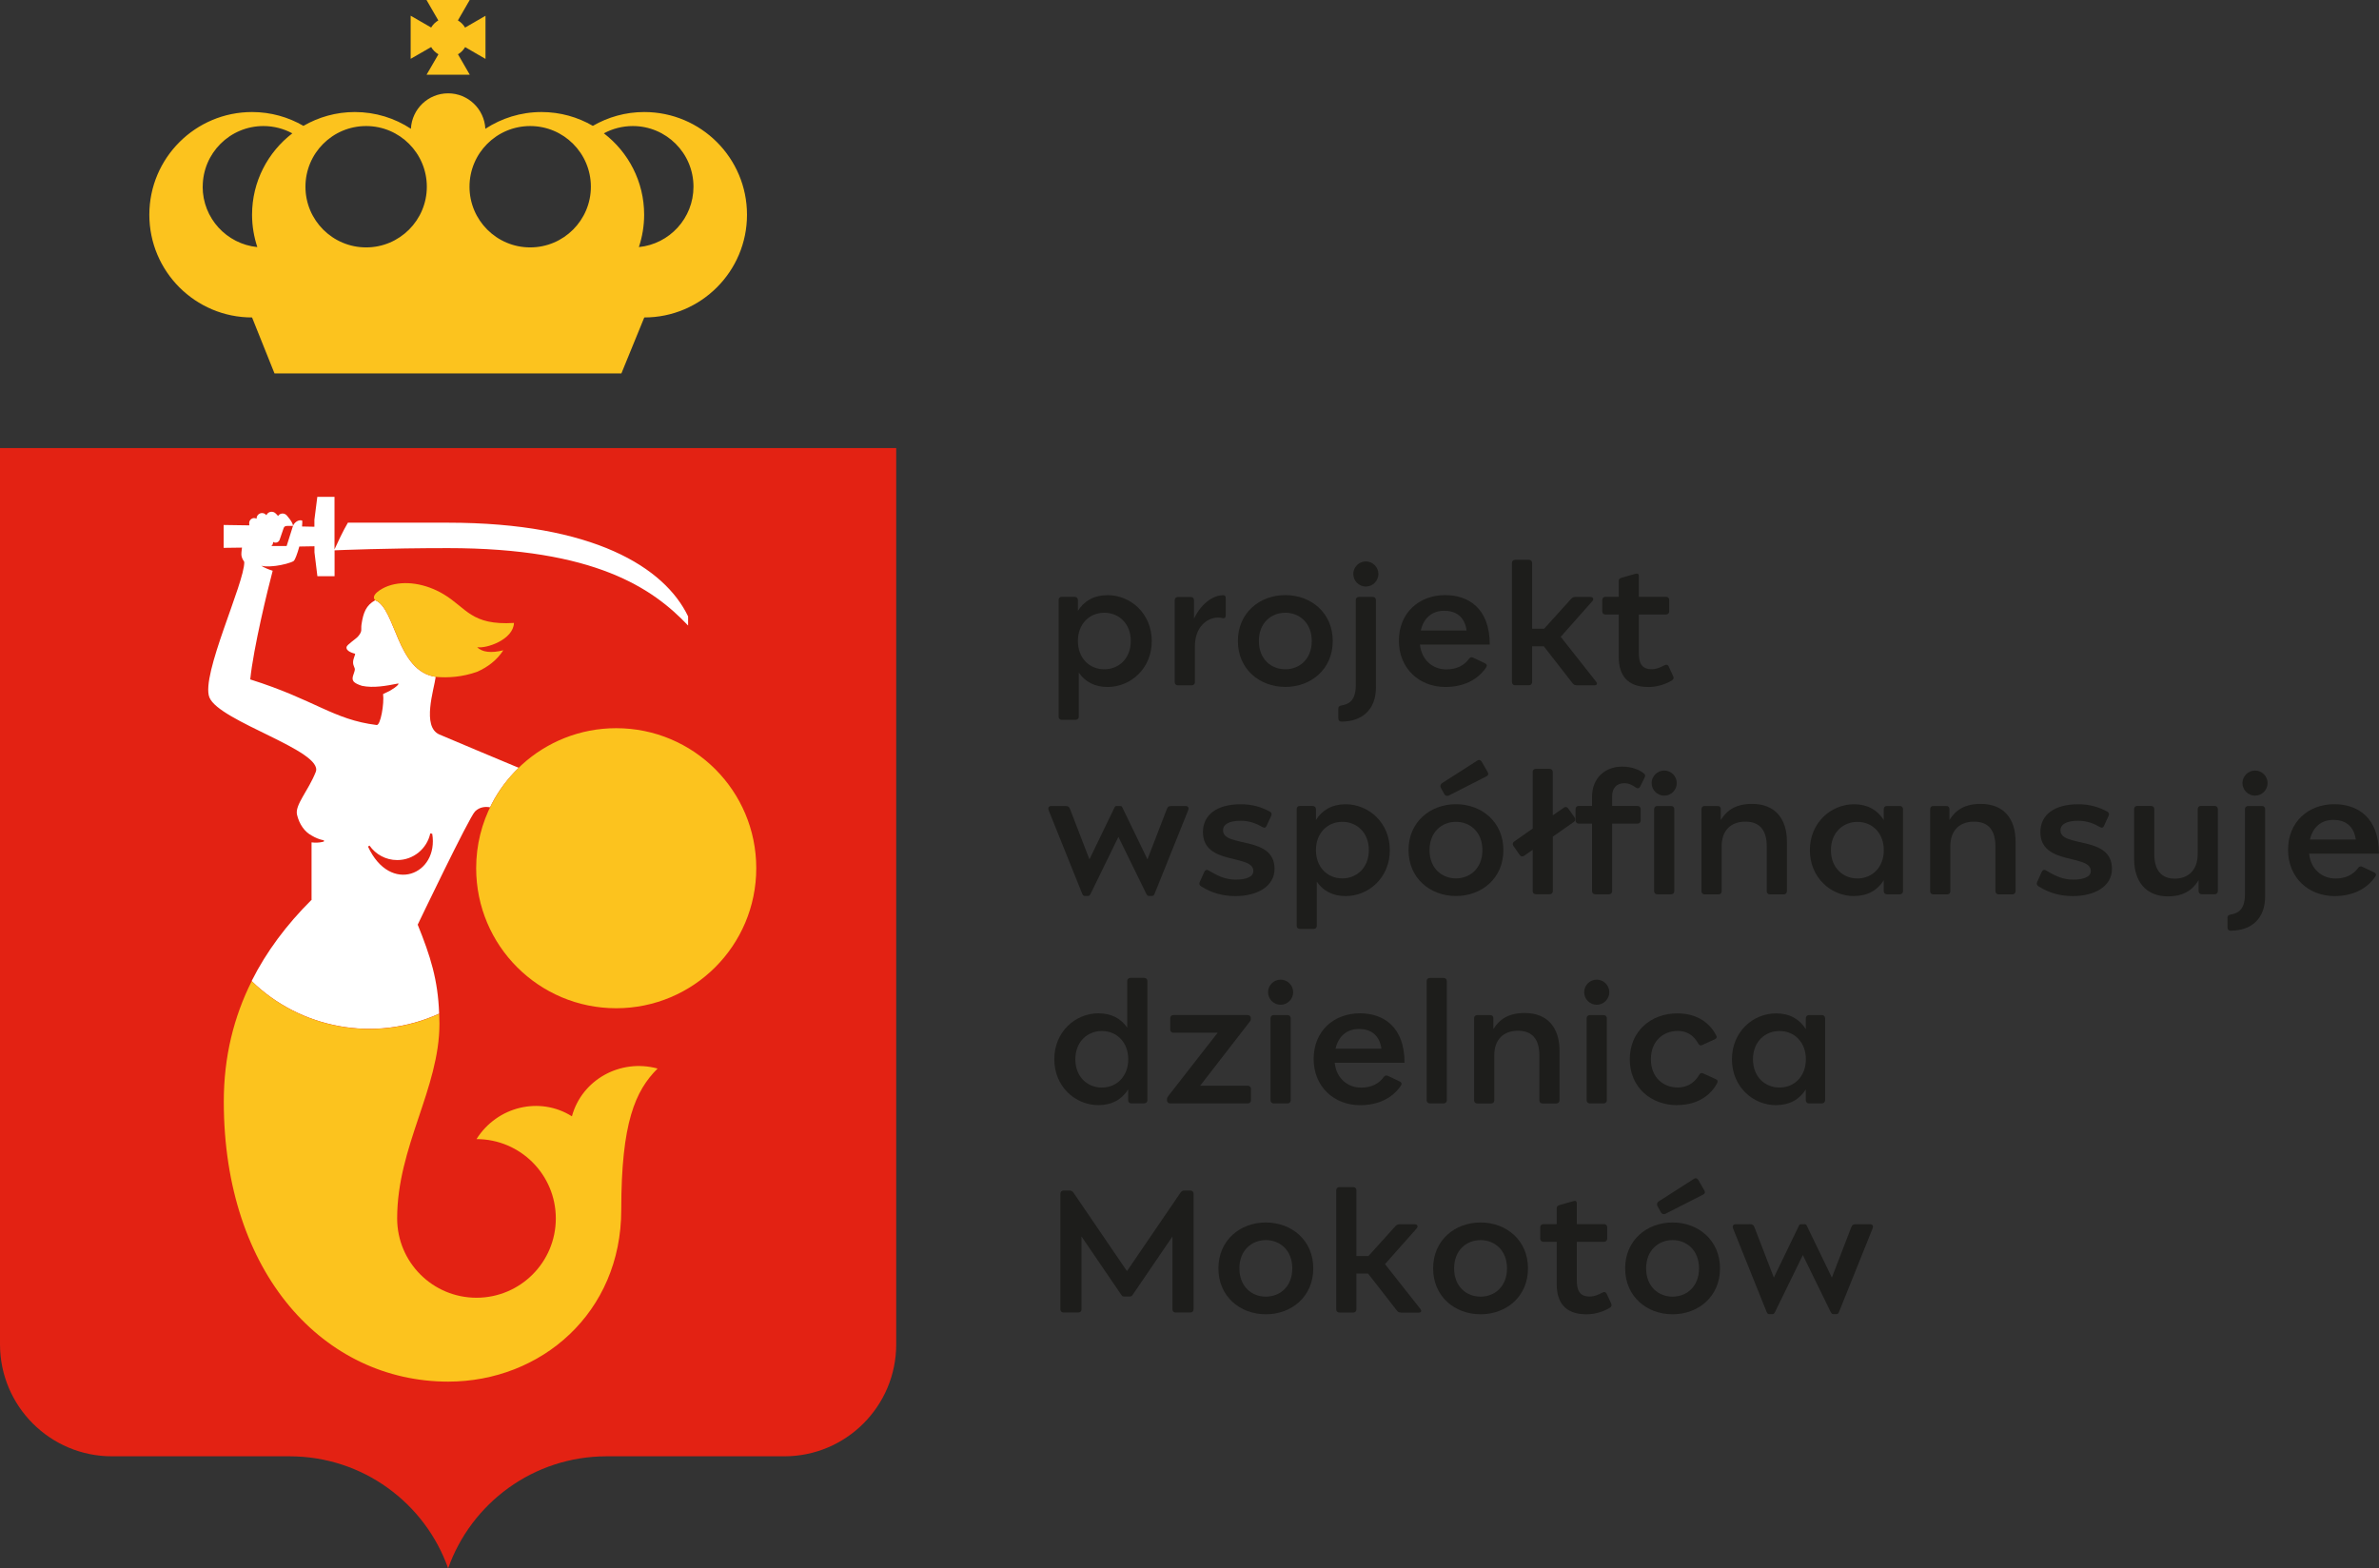 <svg xmlns="http://www.w3.org/2000/svg" id="Warstwa_2" viewBox="0 0 375.16 247.36"><rect x="0" y="0" width="375.16" height="247.36" fill="#333333" stroke="none"/><defs><style>.cls-1{fill:#fcc31e;}.cls-1,.cls-2,.cls-3,.cls-4{stroke-width:0px;}.cls-2{fill:#fff;}.cls-3{fill:#e32213;}.cls-4{fill:#1d1d1b;}</style></defs><g id="Warstwa_1-2"><g id="Bemowo"><path class="cls-1" d="m101.59,17.67c-2.95,0-5.71.8-8.1,2.18-2.38-1.38-5.14-2.18-8.1-2.18-3.27,0-6.3.98-8.85,2.64-.16-3.11-2.72-5.59-5.87-5.59s-5.71,2.47-5.87,5.59c-2.54-1.67-5.58-2.64-8.85-2.64-2.95,0-5.71.8-8.1,2.18-2.38-1.38-5.15-2.18-8.1-2.18-8.94,0-16.2,7.25-16.2,16.2s7.25,16.2,16.2,16.2l3.54,8.83h54.7l3.61-8.83c8.94,0,16.2-7.25,16.2-16.2s-7.25-16.2-16.2-16.2m-17.99,2.21c5.29,0,9.57,4.29,9.57,9.57s-4.29,9.57-9.57,9.57-9.57-4.28-9.57-9.57,4.28-9.57,9.57-9.57m-25.87,0c5.29,0,9.57,4.29,9.57,9.57s-4.29,9.57-9.57,9.57-9.57-4.28-9.57-9.57,4.28-9.57,9.57-9.57m-25.77,9.57c0-5.29,4.29-9.57,9.57-9.57,1.65,0,3.2.42,4.56,1.15-3.85,2.96-6.35,7.6-6.35,12.84,0,1.79.3,3.5.83,5.1-4.84-.48-8.62-4.56-8.62-9.52m68.79,9.52c.53-1.61.83-3.32.83-5.1,0-5.23-2.49-9.88-6.35-12.84,1.35-.73,2.91-1.15,4.56-1.15,5.29,0,9.57,4.29,9.57,9.57,0,4.96-3.78,9.04-8.61,9.52"></path><path class="cls-1" d="m69.14,8.56l-1.87,3.22h6.81l-1.86-3.22c.47-.27.85-.66,1.13-1.13l3.21,1.86V2.49l-3.22,1.86c-.27-.47-.66-.85-1.13-1.13l1.86-3.22h-6.81l1.86,3.22c-.47.27-.85.66-1.13,1.12l-3.23-1.86v6.8l3.23-1.86c.27.47.66.85,1.13,1.13"></path><path class="cls-3" d="m70.67,247.36c3.64-10.29,13.45-17.67,24.99-17.67h28.01s0,0,0,0c9.76,0,17.66-7.91,17.66-17.67V70.67H0v141.35c0,9.76,7.91,17.67,17.66,17.67h28s0,0,0,0h.01c11.55,0,21.36,7.38,25,17.67h0Z"></path><path class="cls-2" d="m77.28,127.35c.1-.2.19-.4.29-.6,1.09-2.11,2.53-4.01,4.23-5.65-2.24-.93-11.35-4.75-12.52-5.26-2.8-1.22-.83-7.12-.57-9.09-6.2-.89-6.27-10.79-9.54-12.08-1.44.8-1.88,1.94-2.16,3.8-.13.85.2,1.02-.53,1.89-.36.43-1.75,1.3-1.83,1.68-.14.71,1.15,1.01,1.36,1.07-.02.31-.33.77-.33,1.36,0,.6.33.83.27,1.19-.09.61-.6,1.3-.19,1.82.21.26.71.5,1.32.69,1.79.38,3.87,0,5.67-.36.05-.01.09.01.1.06-.3.49-.92.77-1.38,1.09-.36.18-.71.35-1.06.51.2,1.54-.41,4.96-1.01,4.88-6.88-.85-9.7-3.97-19.94-7.19.52-5.06,2.78-14.28,3.54-17.14-.64-.2-1.25-.45-1.78-.77.02,0,.04,0,.06,0,.79.18,1.81.04,2.27-.01.85-.1,2.44-.48,2.8-.79.15-.13.55-1.11.85-2.25l2.39-.04v.95l.46,3.77h2.71v-4.08c.7-.03,8.24-.35,17.87-.35,23.18,0,32.33,6.35,37.88,12.21v-1.44c-3.7-7.72-14.94-14.78-37.88-14.78h-15.77c-.78,1.32-1.66,3.21-2.11,4.21v-8.29h-2.71l-.46,3.62v1.1l-1.95-.04c.04-.46.06-.82.03-.93-.6-.23-1.29.34-1.46.85-.11.35-1,3.16-1,3.16h-2.28s-.08,0-.13,0c.11-.09.21-.22.24-.37l.06-.28s.08.06.14.08c.35.12.74-.06.87-.42,0,0,.48-1.4.61-1.78.13-.39.39-.4.63-.4h.87c0-.59-1.03-1.7-1.03-1.7-.34-.34-.89-.34-1.23,0-.04.04-.06.09-.09.14-.18-.22-.39-.41-.39-.41-.35-.35-.92-.35-1.27,0-.08.09-.15.18-.19.29-.16-.21-.4-.35-.68-.35-.48,0-.87.39-.87.87,0,0,0,.02,0,.02-.13-.07-.27-.11-.42-.1-.44.03-.77.41-.74.85l.02.3-4.05-.06v3.61l2.89-.04c-.06.45-.13,1.01-.08,1.28.08.47.3.72.44.98.09,3.23-6.89,17.89-5.5,21.36,1.52,3.81,18.11,8.44,16.77,11.77-1.18,2.98-3.32,5.21-2.95,6.74.35,1.48,1.18,2.69,2.32,3.29h0c.58.35,1.21.6,1.82.73.07.02.07-.04.12.1,0,.14-.04.09-.21.16-.58.14-1.17.15-1.76.08v9.11h-.05c-3.87,3.86-7.06,8.09-9.4,12.76,7.62,7.44,19.36,9.8,29.57,5.14-.19-5.36-1.37-9.05-3.38-14.03,0,0,8.06-16.84,9.03-17.85.75-.75,1.68-.79,2.38-.66m-19.25,6.19l.24-.15c.97,1.38,2.56,2.28,4.37,2.28,2.56,0,4.69-1.8,5.21-4.2.1.02.31.05.31.05,1.06,6.43-6.61,9.65-10.13,2.02"></path><path class="cls-1" d="m75.25,102.06c.75.82,2.25.98,4.12.5h0,0c-1.03,1.61-2.51,2.67-4.11,3.39-2.38.84-4.58.98-6.54.81-6.2-.89-6.27-10.79-9.54-12.08-.82-.77.88-1.84,2.01-2.25,2.61-.94,5.94-.4,8.78,1.3,3.62,2.17,4.33,4.93,11.08,4.52-.09,2.64-4.38,4.09-5.8,3.82"></path><path class="cls-1" d="m82.3,120.61c-1.92,1.75-3.53,3.83-4.73,6.15-1.59,3.04-2.48,6.5-2.48,10.17,0,12.21,9.88,22.09,22.08,22.09s22.09-9.89,22.09-22.09-9.88-22.08-22.09-22.08c-5.73,0-10.95,2.19-14.87,5.76"></path><path class="cls-1" d="m90.18,176.06c-5.05-3.18-11.78-1.57-15.04,3.6,6.91,0,12.51,5.6,12.51,12.51s-5.6,12.51-12.51,12.51-12.51-5.6-12.51-12.51c0-11.34,6.67-20.46,6.67-30.73,0-.54-.02-1.04-.04-1.55-10.21,4.66-21.95,2.3-29.57-5.14-2.81,5.62-4.4,11.88-4.4,18.99h0c0,27.21,15.87,44.17,35.39,44.17,14.64,0,27.29-10.84,27.29-27.1,0-13.77,2.21-18.77,5.73-22.28-5.9-1.6-11.94,1.77-13.51,7.53"></path></g><path class="cls-4" d="m169.49,94.14c.28,0,.49.21.49.49v1.72c.97-1.55,2.51-2.48,4.69-2.48,3.62,0,6.96,2.89,6.96,7.24s-3.34,7.24-6.96,7.24c-2.07,0-3.57-.84-4.55-2.27v6.96c0,.28-.21.49-.49.49h-2.2c-.28,0-.49-.21-.49-.49v-18.42c0-.28.21-.49.49-.49h2.06Zm.49,6.96c0,2.66,1.77,4.46,4.17,4.46,2.22,0,4.17-1.64,4.17-4.46s-1.95-4.46-4.17-4.46c-2.39,0-4.17,1.8-4.17,4.46h0Z"></path><path class="cls-4" d="m192.77,93.87c.38,0,.52.1.52.49v2.72c0,.29-.12.5-.55.4-1.8-.43-4.31.96-4.31,4.46v5.66c0,.28-.21.49-.49.49h-2.2c-.28,0-.49-.21-.49-.49v-12.95c0-.28.21-.49.49-.49h2.06c.28,0,.49.21.49.49v2.92c1.29-2.68,3.28-3.68,4.49-3.68h0Z"></path><path class="cls-4" d="m210.17,101.1c0,4.44-3.41,7.24-7.48,7.24s-7.48-2.81-7.48-7.24,3.41-7.24,7.48-7.24,7.48,2.81,7.48,7.24Zm-7.48,4.46c2.22,0,4.17-1.59,4.17-4.46s-1.95-4.46-4.17-4.46-4.17,1.59-4.17,4.46,1.95,4.46,4.17,4.46Z"></path><path class="cls-4" d="m211.54,113.81c-.27,0-.49-.17-.49-.49v-1.58c0-.24.14-.42.46-.47.96-.18,2.29-.53,2.29-3.19v-13.45c0-.28.21-.49.49-.49h2.2c.28,0,.49.21.49.49v13.8c0,3.57-2.26,5.38-5.44,5.38h0Zm3.85-25.26c1.09,0,1.98.89,1.98,1.98s-.89,1.98-1.98,1.98-1.98-.89-1.98-1.98.89-1.98,1.98-1.98Z"></path><path class="cls-4" d="m227.93,108.35c-4.07,0-7.33-2.87-7.33-7.3s3.22-7.19,7.29-7.19c3.69,0,7.04,2.09,7.04,7.8h-11.01c.26,2.52,2.1,3.92,4.16,3.92,1.62,0,2.8-.62,3.54-1.63.18-.27.41-.35.68-.23l1.87.89c.29.13.38.35.2.64-1.37,2.05-3.68,3.1-6.44,3.1h0Zm3.35-8.91c-.32-2.29-1.81-3.11-3.53-3.11-1.94,0-3.25,1.16-3.7,3.11h7.22Z"></path><path class="cls-4" d="m248.59,108.07c-.27,0-.44-.1-.59-.3l-4.55-5.84h-1.84v5.66c0,.28-.21.49-.49.49h-2.2c-.28,0-.49-.21-.49-.49v-18.81c0-.28.21-.49.49-.49h2.2c.28,0,.49.21.49.49v10.38h1.9l4.29-4.75c.17-.18.39-.26.62-.26h2.36c.43,0,.62.31.34.65l-5,5.64,5.58,7.07c.26.34.12.58-.26.58h-2.83Z"></path><path class="cls-4" d="m259.91,108.35c-3.32,0-4.64-1.91-4.64-4.72v-6.71h-2.11c-.28,0-.49-.21-.49-.49v-1.81c0-.28.21-.49.49-.49h2.11v-2.52c0-.3.2-.42.48-.5l2.12-.6c.47-.14.57.08.57.36v3.26h4.3c.28,0,.49.21.49.49v1.81c0,.28-.21.49-.49.49h-4.3v6.06c0,1.48.36,2.57,2.01,2.57.77,0,1.37-.27,2.02-.62.3-.16.55-.1.68.19l.7,1.52c.14.29.07.52-.2.68-1.03.62-2.34,1.04-3.75,1.04h0Z"></path><path class="cls-4" d="m176.66,127.12c.18,0,.26.07.37.31l3.92,8.11,3.04-7.89c.16-.41.29-.53.83-.53h2.11c.44,0,.6.28.43.7l-5.27,13.11c-.12.31-.26.38-.43.38h-.48c-.16,0-.31-.1-.43-.37l-4.38-8.95-4.37,8.95c-.12.27-.27.37-.43.37h-.49c-.18,0-.3-.07-.43-.38l-5.27-13.11c-.17-.42,0-.7.44-.7h2.11c.54,0,.67.13.83.53l3.04,7.89,3.92-8.11c.11-.24.19-.31.37-.31h.59Z"></path><path class="cls-4" d="m192.87,130.97c0,2.77,8.12.75,8.12,6.06,0,2.82-2.8,4.3-6.16,4.3-2.04,0-3.77-.5-5.42-1.54-.24-.15-.35-.35-.23-.65l.73-1.62c.12-.26.36-.42.65-.25,1.24.71,2.47,1.46,4.3,1.46,1.67,0,2.79-.43,2.79-1.35,0-2.73-7.95-.83-7.95-6.14,0-2.73,2.19-4.39,5.94-4.39,1.9,0,3.25.43,4.6,1.15.24.13.37.35.23.65l-.74,1.61c-.11.24-.29.38-.61.2-.88-.51-1.99-1.01-3.43-1.01-1.9,0-2.82.57-2.82,1.52h0Z"></path><path class="cls-4" d="m207.03,127.12c.28,0,.49.21.49.49v1.72c.97-1.55,2.51-2.48,4.69-2.48,3.62,0,6.96,2.89,6.96,7.24s-3.34,7.24-6.96,7.24c-2.07,0-3.57-.84-4.55-2.27v6.96c0,.28-.21.49-.49.49h-2.2c-.28,0-.49-.21-.49-.49v-18.42c0-.28.21-.49.49-.49h2.06Zm.49,6.96c0,2.66,1.77,4.46,4.17,4.46,2.22,0,4.17-1.64,4.17-4.46s-1.95-4.46-4.17-4.46c-2.39,0-4.17,1.8-4.17,4.46h0Z"></path><path class="cls-4" d="m237.08,134.08c0,4.44-3.41,7.24-7.48,7.24s-7.48-2.81-7.48-7.24,3.41-7.24,7.48-7.24,7.48,2.81,7.48,7.24Zm-7.48,4.46c2.22,0,4.17-1.59,4.17-4.46s-1.95-4.46-4.17-4.46-4.17,1.59-4.17,4.46,1.95,4.46,4.17,4.46Zm-2.4-14.34c-.11-.2-.05-.52.2-.68l5.58-3.57c.28-.18.55-.04.67.17l.96,1.67c.17.3.07.52-.19.65l-5.95,3.03c-.26.13-.55.04-.68-.18l-.61-1.1h0Z"></path><path class="cls-4" d="m241.69,121.75c0-.28.21-.49.49-.49h2.2c.28,0,.49.21.49.49v6.85l1.75-1.22c.23-.17.51-.11.67.11l1.03,1.46c.17.23.11.51-.11.67l-3.33,2.33v8.6c0,.28-.21.49-.49.49h-2.2c-.28,0-.49-.21-.49-.49v-6.52l-1.36.95c-.23.15-.51.11-.67-.11l-1.02-1.46c-.16-.23-.11-.51.11-.67l2.94-2.06v-8.93h0Z"></path><path class="cls-4" d="m251.55,141.05c-.28,0-.49-.21-.49-.49v-10.66h-2.11c-.28,0-.49-.21-.49-.49v-1.81c0-.28.21-.49.49-.49h2.11v-1.44c0-2.97,2.06-4.76,4.77-4.76,1.48,0,2.64.48,3.33,1.02.3.23.34.38.2.68l-.69,1.41c-.14.28-.37.41-.69.2-.58-.39-1.07-.69-1.83-.69-1.3,0-1.92.86-1.92,2.05v1.53h4.01c.28,0,.49.21.49.49v1.81c0,.28-.21.49-.49.49h-4.01v10.66c0,.28-.21.49-.49.49h-2.2Z"></path><path class="cls-4" d="m262.44,121.53c1.09,0,1.98.89,1.98,1.98s-.89,1.98-1.98,1.98-1.98-.89-1.98-1.98.89-1.98,1.98-1.98Zm-1.59,19.03v-12.95c0-.28.21-.49.49-.49h2.2c.28,0,.49.21.49.49v12.95c0,.28-.21.49-.49.49h-2.2c-.28,0-.49-.21-.49-.49Z"></path><path class="cls-4" d="m268.32,127.61c0-.29.19-.49.49-.49h2.06c.31,0,.49.19.49.49v1.72c.98-1.59,2.45-2.54,4.93-2.54,3.64,0,5.5,2.34,5.5,5.94v7.84c0,.28-.21.49-.49.49h-2.2c-.28,0-.49-.21-.49-.49v-7.1c0-2.5-1.09-3.88-3.37-3.88s-3.74,1.38-3.74,3.88v7.1c0,.29-.18.49-.49.49h-2.2c-.29,0-.49-.19-.49-.49v-12.95h0Z"></path><path class="cls-4" d="m292.37,141.33c-3.62,0-6.96-2.89-6.96-7.24s3.34-7.24,6.96-7.24c2.17,0,3.71.93,4.69,2.48v-1.72c0-.28.21-.49.49-.49h2.06c.28,0,.49.21.49.49v12.95c0,.28-.21.49-.49.49h-2.06c-.28,0-.49-.21-.49-.49v-1.72c-.98,1.55-2.52,2.48-4.69,2.48h0Zm-3.64-7.24c0,2.82,1.95,4.46,4.17,4.46,2.39,0,4.17-1.8,4.17-4.46s-1.77-4.46-4.17-4.46c-2.22,0-4.17,1.64-4.17,4.46h0Z"></path><path class="cls-4" d="m304.38,127.61c0-.29.19-.49.49-.49h2.06c.31,0,.49.19.49.49v1.72c.98-1.59,2.45-2.54,4.93-2.54,3.64,0,5.5,2.34,5.5,5.94v7.84c0,.28-.21.49-.49.49h-2.2c-.28,0-.49-.21-.49-.49v-7.1c0-2.5-1.09-3.88-3.37-3.88s-3.74,1.38-3.74,3.88v7.1c0,.29-.18.49-.49.49h-2.2c-.29,0-.49-.19-.49-.49v-12.95h0Z"></path><path class="cls-4" d="m324.93,130.97c0,2.77,8.12.75,8.12,6.06,0,2.82-2.8,4.3-6.16,4.3-2.04,0-3.77-.5-5.42-1.54-.24-.15-.35-.35-.23-.65l.73-1.62c.12-.26.36-.42.65-.25,1.24.71,2.47,1.46,4.3,1.46,1.67,0,2.79-.43,2.79-1.35,0-2.73-7.95-.83-7.95-6.14,0-2.73,2.19-4.39,5.94-4.39,1.9,0,3.25.43,4.6,1.15.24.13.37.35.23.65l-.74,1.61c-.11.24-.29.38-.61.2-.88-.51-1.99-1.01-3.43-1.01-1.9,0-2.82.57-2.82,1.52h0Z"></path><path class="cls-4" d="m341.91,141.38c-3.5,0-5.37-2.34-5.37-5.94v-7.84c0-.28.21-.49.49-.49h2.2c.28,0,.49.21.49.49v7.1c0,2.5,1.09,3.88,3.24,3.88s3.61-1.38,3.61-3.88v-7.1c0-.28.21-.49.49-.49h2.2c.28,0,.49.21.49.49v12.95c0,.28-.21.49-.49.49h-2.06c-.28,0-.49-.21-.49-.49v-1.72c-.98,1.59-2.44,2.54-4.79,2.54h0Z"></path><path class="cls-4" d="m351.76,146.79c-.27,0-.49-.17-.49-.49v-1.58c0-.24.14-.42.46-.47.96-.18,2.29-.53,2.29-3.19v-13.45c0-.28.21-.49.49-.49h2.2c.28,0,.49.21.49.49v13.8c0,3.57-2.26,5.38-5.44,5.38h0Zm3.85-25.26c1.09,0,1.98.89,1.98,1.98s-.89,1.98-1.98,1.98-1.98-.89-1.98-1.98.89-1.98,1.98-1.98Z"></path><path class="cls-4" d="m368.15,141.33c-4.07,0-7.33-2.87-7.33-7.3s3.22-7.19,7.29-7.19c3.69,0,7.04,2.09,7.04,7.8h-11.01c.26,2.52,2.1,3.92,4.16,3.92,1.62,0,2.8-.62,3.54-1.63.18-.27.41-.35.68-.23l1.87.89c.29.13.38.35.2.64-1.37,2.05-3.68,3.1-6.44,3.1h0Zm3.35-8.91c-.32-2.29-1.81-3.11-3.53-3.11-1.94,0-3.25,1.16-3.7,3.11h7.22Z"></path><path class="cls-4" d="m178.4,174.03c-.28,0-.49-.21-.49-.49v-1.72c-.98,1.55-2.52,2.48-4.69,2.48-3.62,0-6.96-2.89-6.96-7.24s3.34-7.24,6.96-7.24c2.07,0,3.56.84,4.54,2.26v-7.36c0-.28.21-.49.49-.49h2.2c.28,0,.49.21.49.49v18.81c0,.28-.21.49-.49.49h-2.06,0Zm-8.82-6.96c0,2.82,1.95,4.46,4.17,4.46,2.39,0,4.17-1.8,4.17-4.46s-1.77-4.46-4.17-4.46c-2.22,0-4.17,1.64-4.17,4.46h0Z"></path><path class="cls-4" d="m184.03,173.54v-.15c0-.23.07-.35.2-.52l7.79-9.99h-6.99c-.28,0-.49-.21-.49-.49v-1.81c0-.28.21-.49.49-.49h11.73c.29,0,.49.22.49.49v.15c0,.15-.05.27-.2.45l-7.79,10.06h7.52c.28,0,.49.21.49.49v1.81c0,.28-.21.49-.49.49h-12.26c-.28,0-.49-.21-.49-.49Z"></path><path class="cls-4" d="m201.95,154.51c1.09,0,1.98.89,1.98,1.98s-.89,1.98-1.98,1.98-1.98-.89-1.98-1.98.89-1.98,1.98-1.98Zm-1.59,19.03v-12.95c0-.28.21-.49.49-.49h2.2c.28,0,.49.21.49.49v12.95c0,.28-.21.49-.49.49h-2.2c-.28,0-.49-.21-.49-.49Z"></path><path class="cls-4" d="m214.49,174.31c-4.07,0-7.33-2.87-7.33-7.3s3.22-7.19,7.29-7.19c3.69,0,7.04,2.09,7.04,7.8h-11.01c.26,2.52,2.1,3.92,4.16,3.92,1.62,0,2.8-.62,3.54-1.63.18-.27.41-.35.68-.23l1.87.89c.29.13.38.35.2.64-1.37,2.05-3.68,3.1-6.44,3.1h0Zm3.35-8.91c-.32-2.29-1.81-3.11-3.53-3.11-1.94,0-3.25,1.16-3.7,3.11h7.22Z"></path><path class="cls-4" d="m225.47,154.24h2.2c.28,0,.49.21.49.49v18.81c0,.28-.21.49-.49.49h-2.2c-.28,0-.49-.21-.49-.49v-18.81c0-.28.21-.49.49-.49Z"></path><path class="cls-4" d="m232.46,160.59c0-.29.19-.49.49-.49h2.06c.31,0,.49.19.49.49v1.72c.98-1.59,2.45-2.54,4.93-2.54,3.64,0,5.5,2.34,5.5,5.94v7.84c0,.28-.21.49-.49.49h-2.2c-.28,0-.49-.21-.49-.49v-7.1c0-2.5-1.09-3.88-3.37-3.88s-3.74,1.38-3.74,3.88v7.1c0,.29-.18.49-.49.49h-2.2c-.29,0-.49-.19-.49-.49v-12.95h0Z"></path><path class="cls-4" d="m251.8,154.51c1.09,0,1.98.89,1.98,1.98s-.89,1.98-1.98,1.98-1.98-.89-1.98-1.98.89-1.98,1.98-1.98Zm-1.59,19.03v-12.95c0-.28.21-.49.49-.49h2.2c.28,0,.49.21.49.49v12.95c0,.28-.21.49-.49.49h-2.2c-.28,0-.49-.21-.49-.49Z"></path><path class="cls-4" d="m264.51,174.31c-4.15,0-7.5-2.81-7.5-7.24s3.35-7.24,7.5-7.24c3.39,0,5.25,1.77,6.12,3.45.13.26.15.47-.24.65l-1.95.89c-.3.14-.48.03-.63-.23-.55-.97-1.46-1.99-3.25-1.99-2.27,0-4.22,1.59-4.22,4.46s1.95,4.46,4.22,4.46c1.79,0,2.83-1.02,3.39-1.99.15-.26.33-.37.64-.23l1.95.89c.39.18.37.39.24.65-.87,1.68-2.87,3.45-6.25,3.45h0Z"></path><path class="cls-4" d="m280.08,174.31c-3.62,0-6.96-2.89-6.96-7.24s3.34-7.24,6.96-7.24c2.17,0,3.71.93,4.69,2.48v-1.72c0-.28.21-.49.49-.49h2.06c.28,0,.49.21.49.49v12.95c0,.28-.21.49-.49.49h-2.06c-.28,0-.49-.21-.49-.49v-1.72c-.98,1.55-2.52,2.48-4.69,2.48h0Zm-3.64-7.24c0,2.82,1.95,4.46,4.17,4.46,2.39,0,4.17-1.8,4.17-4.46s-1.77-4.46-4.17-4.46c-2.22,0-4.17,1.64-4.17,4.46h0Z"></path><path class="cls-4" d="m177.34,204.49c-.26,0-.39-.07-.47-.2l-6.32-9.27v11.5c0,.28-.21.49-.49.49h-2.35c-.28,0-.49-.21-.49-.49v-18.26c0-.28.21-.49.49-.49h.96c.25,0,.46.11.6.32l8.45,12.39,8.45-12.39c.14-.21.35-.32.6-.32h.96c.28,0,.49.21.49.49v18.26c0,.28-.21.49-.49.49h-2.35c-.28,0-.49-.21-.49-.49v-11.5l-6.32,9.27c-.09.13-.22.2-.47.2h-.75Z"></path><path class="cls-4" d="m207.1,200.05c0,4.44-3.41,7.24-7.48,7.24s-7.48-2.81-7.48-7.24,3.41-7.24,7.48-7.24,7.48,2.81,7.48,7.24Zm-7.48,4.46c2.22,0,4.17-1.59,4.17-4.46s-1.95-4.46-4.17-4.46-4.17,1.59-4.17,4.46,1.95,4.46,4.17,4.46Z"></path><path class="cls-4" d="m220.88,207.01c-.27,0-.44-.1-.59-.3l-4.55-5.84h-1.84v5.66c0,.28-.21.49-.49.49h-2.2c-.28,0-.49-.21-.49-.49v-18.81c0-.28.21-.49.49-.49h2.2c.28,0,.49.21.49.49v10.38h1.9l4.29-4.75c.17-.18.39-.26.62-.26h2.36c.43,0,.62.31.34.65l-5,5.64,5.58,7.07c.26.34.12.58-.26.58h-2.83Z"></path><path class="cls-4" d="m240.96,200.05c0,4.44-3.41,7.24-7.48,7.24s-7.48-2.81-7.48-7.24,3.41-7.24,7.48-7.24,7.48,2.81,7.48,7.24Zm-7.48,4.46c2.22,0,4.17-1.59,4.17-4.46s-1.95-4.46-4.17-4.46-4.17,1.59-4.17,4.46,1.95,4.46,4.17,4.46Z"></path><path class="cls-4" d="m250.13,207.29c-3.32,0-4.64-1.91-4.64-4.72v-6.71h-2.11c-.28,0-.49-.21-.49-.49v-1.81c0-.28.21-.49.49-.49h2.11v-2.52c0-.3.2-.42.48-.5l2.12-.6c.47-.14.57.08.57.36v3.26h4.3c.28,0,.49.21.49.49v1.81c0,.28-.21.49-.49.49h-4.3v6.06c0,1.48.36,2.57,2.01,2.57.77,0,1.37-.27,2.02-.62.3-.16.55-.1.68.19l.7,1.52c.14.29.07.52-.2.68-1.03.62-2.34,1.04-3.75,1.04h0Z"></path><path class="cls-4" d="m271.24,200.05c0,4.44-3.41,7.24-7.48,7.24s-7.48-2.81-7.48-7.24,3.41-7.24,7.48-7.24,7.48,2.81,7.48,7.24Zm-7.48,4.46c2.22,0,4.17-1.59,4.17-4.46s-1.95-4.46-4.17-4.46-4.17,1.59-4.17,4.46,1.95,4.46,4.17,4.46Zm-2.4-14.34c-.11-.2-.05-.52.2-.68l5.58-3.57c.28-.18.55-.04.67.17l.96,1.67c.17.3.07.52-.19.65l-5.95,3.03c-.26.13-.55.04-.68-.18l-.61-1.1h0Z"></path><path class="cls-4" d="m284.59,193.08c.18,0,.26.07.37.31l3.92,8.11,3.04-7.89c.16-.41.29-.53.83-.53h2.11c.44,0,.6.28.43.7l-5.27,13.11c-.12.31-.26.38-.43.38h-.48c-.16,0-.31-.1-.43-.37l-4.38-8.95-4.37,8.95c-.12.27-.27.37-.43.37h-.49c-.18,0-.3-.07-.43-.38l-5.27-13.11c-.17-.42,0-.7.44-.7h2.11c.54,0,.67.13.83.53l3.04,7.89,3.92-8.11c.11-.24.19-.31.37-.31h.59Z"></path></g></svg>